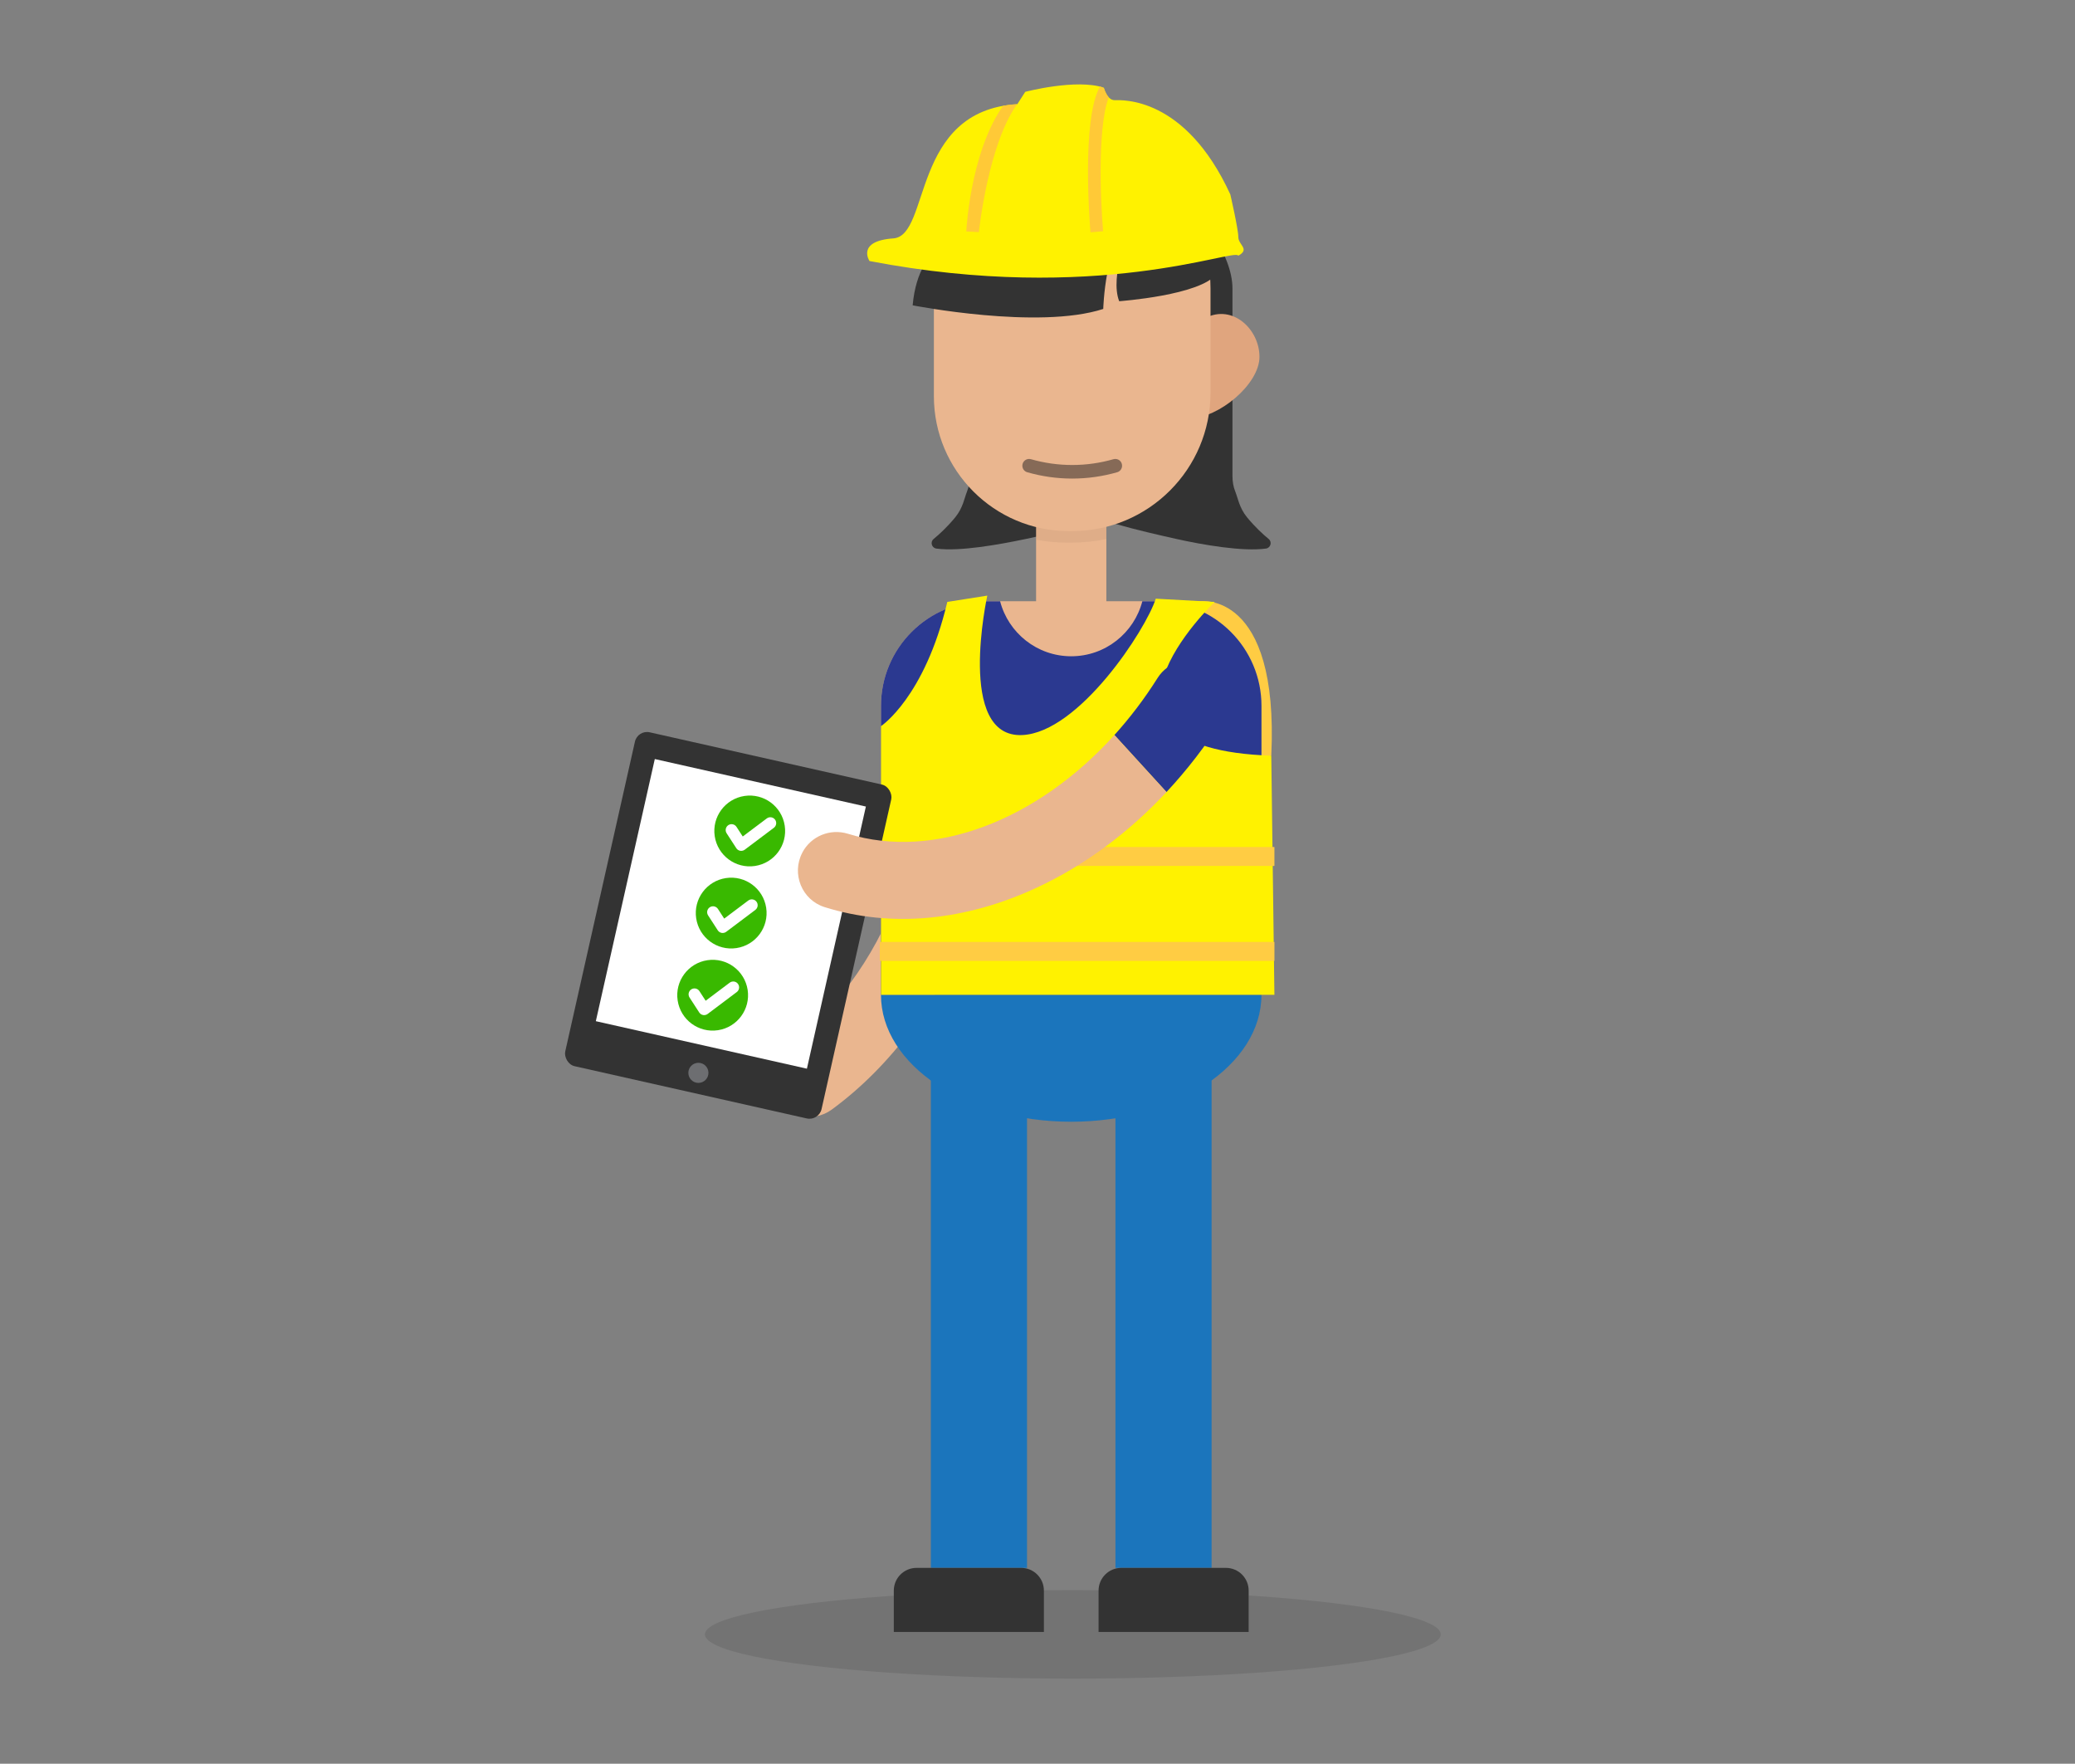 <?xml version="1.0" encoding="UTF-8"?><svg xmlns="http://www.w3.org/2000/svg" xmlns:xlink="http://www.w3.org/1999/xlink" viewBox="0 0 953.8 810.6"><rect x="0" y="0" width="953.8" height="810.6" fill="#808080" stroke="none"/><defs><style>.cls-1{fill:#fff;}.cls-2{fill:#ffcc43;}.cls-3{isolation:isolate;}.cls-4{opacity:.05;}.cls-5{fill:#333;}.cls-6{fill:#6d6e71;}.cls-7{fill:#eab68f;}.cls-8{opacity:.1;}.cls-9{clip-path:url(#clippath);}.cls-10{fill:none;}.cls-11{fill:#fff200;}.cls-12{fill:#cae0a0;}.cls-13{fill:#e0a57e;}.cls-14{fill:#39b900;}.cls-15{fill:#2b3990;}.cls-16{fill:#ffc937;}.cls-17{fill:#231f20;mix-blend-mode:overlay;opacity:.5;}.cls-18{fill:#1b75bc;}</style><clipPath id="clippath"><path class="cls-10" d="M565.53,89.35c-20.82-45.3-49.88-43.32-53.27-43.32-3.38,0-4.88-5.72-4.88-5.72-12.57-4.29-36.12,1.9-36.12,1.9l-3.64,5.67c-49.01,2.9-39.83,60.45-56.97,61.68-17.14,1.22-10.97,10.41-10.97,10.41,104.49,20.05,168.02-6.14,169.53-2.45,5.51-3.06,0-4.9,0-8.57s-3.68-19.59-3.68-19.59Z"/></clipPath></defs><g class="cls-3"><g id="Layer_1"><path class="cls-5" d="M480.18,111.47s29-23.75,49.92-20.54c22.51,3.46,36.42,26.8,36.42,41.66v86.16c0,2.49,.38,4.99,1.34,7.3,1.08,2.62,1.78,7.34,5.36,11.71,3.6,4.38,7.22,7.72,9.95,9.97,1.68,1.38,.88,4.1-1.27,4.39-10.63,1.46-28.93-1.68-41.31-4.45-15.96-3.58-42.41-9.65-44.78-14.54-2.37-4.89,29.63-12.81,29.63-18.24v-80.56s-2.91-11.06-16.9-17.62c-13.98-6.56-28.37-5.24-28.37-5.24Z"/><path class="cls-5" d="M532.13,111.47s-29-23.75-49.92-20.54c-22.51,3.46-36.42,26.8-36.42,41.66v86.16c0,2.49-.38,4.99-1.34,7.3-1.08,2.62-1.78,7.34-5.36,11.71-3.6,4.38-7.22,7.72-9.95,9.97-1.68,1.38-.88,4.1,1.27,4.39,10.63,1.46,28.89-1.84,41.31-4.45,8.47-1.78,44.67-9.65,47.04-14.54,2.37-4.89-31.89-12.81-31.89-18.24v-80.56s2.91-11.06,16.9-17.62c13.98-6.56,28.37-5.24,28.37-5.24Z"/><g><path class="cls-7" d="M356.37,503.9c-4.11-7.77-1.87-17.36,5.23-22.54,21.57-15.72,39.96-40.54,50.63-68.96,6.06-16.14,9.24-32.16,9.58-47.49l35.42-3.7c.12,20.66-3.84,42.15-11.91,63.63-13.04,34.71-35.91,65.32-63.02,85.14-8.65,6.32-20.92,3.39-25.94-6.08Z"/><g><path class="cls-2" d="M551.55,276.34s36.41-5.4,32.81,70.95c0,0-12.15,7.38-23.79,3.28-11.64-4.11-46.04-21.13-41.42-39.19,4.62-18.06,22.75-36.6,32.4-35.03Z"/><ellipse class="cls-8" cx="493.14" cy="751.15" rx="169.12" ry="20.34"/><path class="cls-12" d="M409.9,311.99l31.24-16.54c1.29,2.43,2.5,4.89,3.63,7.39,8.19,18.05,12.35,37.79,12.47,58.37l-35.42,3.7c.43-19.08-3.54-37.09-11.92-52.92Z"/><rect class="cls-7" x="476.26" y="211.56" width="32.3" height="65.08" transform="translate(984.81 488.19) rotate(180)"/><path class="cls-4" d="M476.26,216.86h32.3v30.89c-5.19,1.07-10.59,1.65-16.15,1.65h-1.75c-4.94,0-9.76-.46-14.4-1.34v-31.2Z"/><path class="cls-7" d="M404.96,276.34h174.89v132.8c0,26.54-21.55,48.09-48.09,48.09h-78.72c-26.54,0-48.09-21.55-48.09-48.09v-132.8h0Z" transform="translate(984.81 733.56) rotate(180)"/><path class="cls-15" d="M453.04,276.34h6.67c3.79,14.54,16.97,25.28,32.69,25.28,15.72,0,28.9-10.74,32.69-25.28h6.67c26.56,0,48.09,21.53,48.09,48.09v132.8h-174.89v-132.8c0-26.56,21.53-48.09,48.08-48.09Z"/><path class="cls-18" d="M492.4,515.55c-48.3,0-87.45-26.12-87.45-58.33h174.89c0,32.21-39.15,58.33-87.45,58.33Z"/><rect class="cls-18" x="512.73" y="495.2" width="44.19" height="225.4" transform="translate(1069.65 1215.79) rotate(180)"/><rect class="cls-18" x="427.89" y="495.2" width="44.19" height="225.4" transform="translate(899.97 1215.79) rotate(180)"/><path class="cls-5" d="M504.96,720.59h68.99v19.01c0,5.77-4.68,10.45-10.45,10.45h-48.09c-5.77,0-10.45-4.68-10.45-10.45v-19.01h0Z" transform="translate(1078.92 1470.64) rotate(180)"/><path class="cls-5" d="M410.86,720.59h68.99v19.01c0,5.77-4.68,10.45-10.45,10.45h-48.09c-5.77,0-10.45-4.68-10.45-10.45v-19.01h0Z" transform="translate(890.7 1470.64) rotate(180)"/><path class="cls-13" d="M554.15,146.13c12.41-6.41,24.78,5.16,24.78,17.87,0,12.71-18.93,28.16-31.64,28.16l6.86-46.02Z"/><path class="cls-7" d="M492.85,69h1.55c34.23,0,62.03,27.79,62.03,62.03v49.49c0,35.09-28.49,63.58-63.58,63.58h0c-35.09,0-63.58-28.49-63.58-63.58v-47.94c0-35.09,28.49-63.58,63.58-63.58Z" transform="translate(985.7 313.09) rotate(180)"/><path class="cls-17" d="M492.85,213.71c6.57,0,12.94-.93,18.96-2.66,1.99-.57,3.97,.91,3.97,2.98h0c0,1.38-.9,2.62-2.22,3-6.58,1.89-13.52,2.92-20.7,2.92h0c-7.19,0-14.13-1.03-20.7-2.92-1.33-.38-2.22-1.62-2.22-3h0c0-2.07,1.98-3.56,3.97-2.98,6.02,1.73,12.38,2.66,18.96,2.66Z"/><path class="cls-11" d="M585.8,457.22h-180.85v-123.48s20.1-13.21,30.49-57.1l18.39-2.9s-14.43,65.54,16.09,64.09c26.06-1.24,56.76-48.35,61.35-62.68l27.07,1.5s-70.97,67.36,26.02,70.66l1.44,109.93Z"/><rect class="cls-2" x="405.83" y="389.28" width="179.97" height="8.7"/><rect class="cls-2" x="404.41" y="432.92" width="181.4" height="8.7"/></g><path class="cls-5" d="M428.23,117.13s-7.29,6.63-8.71,23.2c0,0,57.77,11.36,87.6,1.66,0,0,.95-31.96,12.07-36.22,0,0-9.23,21.07-4.74,32.67,0,0,37.64-2.71,44.75-12.6,0,0,2.73-20.07-2.78-24.1-5.51-4.02-124.27,9.81-128.2,15.39Z"/><rect class="cls-5" x="274.35" y="346.66" width="120.76" height="157.29" rx="5.69" ry="5.69" transform="translate(101.54 -63.11) rotate(12.68)"/><rect class="cls-1" x="286.2" y="358.27" width="99.45" height="123.49" transform="translate(100.41 -63.5) rotate(12.68)"/><circle class="cls-6" cx="321.03" cy="493.08" r="4.62"/><circle class="cls-14" cx="327.59" cy="457.39" r="16.27" transform="translate(-64.51 53.93) rotate(-8.57)"/><path class="cls-1" d="M323.67,466.55c-.16,0-.31-.01-.47-.04-.74-.13-1.39-.56-1.8-1.19l-4.45-6.87c-.81-1.25-.45-2.93,.8-3.74,1.25-.81,2.93-.45,3.74,.8l2.87,4.43,11.06-8.31c1.2-.89,2.89-.66,3.78,.54,.9,1.19,.66,2.89-.54,3.78l-13.37,10.05c-.47,.35-1.04,.54-1.62,.54Z"/><circle class="cls-14" cx="336.11" cy="419.64" r="16.27" transform="translate(-58.79 54.78) rotate(-8.57)"/><path class="cls-1" d="M332.2,428.8c-.16,0-.31-.01-.47-.04-.74-.13-1.39-.56-1.8-1.19l-4.45-6.87c-.81-1.25-.45-2.93,.8-3.74,1.25-.81,2.93-.45,3.74,.8l2.87,4.43,11.06-8.31c1.2-.89,2.89-.65,3.78,.54,.9,1.19,.66,2.89-.54,3.78l-13.37,10.05c-.47,.35-1.04,.54-1.62,.54Z"/><circle class="cls-14" cx="344.63" cy="381.9" r="16.27" transform="translate(-53.07 55.63) rotate(-8.57)"/><path class="cls-1" d="M340.72,391.06c-.16,0-.31-.01-.47-.04-.74-.13-1.39-.56-1.8-1.19l-4.45-6.87c-.81-1.25-.45-2.93,.8-3.74,1.25-.81,2.92-.45,3.74,.8l2.87,4.43,11.06-8.31c1.2-.89,2.89-.65,3.78,.54,.9,1.19,.66,2.89-.54,3.78l-13.37,10.05c-.47,.35-1.04,.54-1.62,.54Z"/><path class="cls-15" d="M555.16,305.45h0c9.12,4.76,12.32,16.31,6.84,25.02-7.66,12.17-16.34,23.41-25.82,33.56l-23.93-26.21c7.16-7.92,13.83-16.67,19.84-26.21,4.88-7.76,14.94-10.4,23.07-6.16Z"/><path class="cls-7" d="M476.77,407.87c-33.32,15.53-67.31,18.57-97.7,9.05-10.47-3.28-15.36-15.3-10.28-25.03v-.02c3.97-7.6,12.8-11.2,20.99-8.67,39.56,12.23,87.06-6.18,122.49-45.39l23.93,26.21c-17.41,18.66-37.57,33.65-59.42,43.84Z"/></g><path class="cls-11" d="M565.53,89.35c-20.82-45.3-49.88-43.32-53.27-43.32-3.38,0-4.88-5.72-4.88-5.72-12.57-4.29-36.12,1.9-36.12,1.9l-3.64,5.67c-49.01,2.9-39.83,60.45-56.97,61.68-17.14,1.22-10.97,10.41-10.97,10.41,104.49,20.05,168.02-6.14,169.53-2.45,5.51-3.06,0-4.9,0-8.57s-3.68-19.59-3.68-19.59Z"/><g class="cls-9"><path class="cls-16" d="M449.96,106.68l-5.8-.3c.09-1.73,2.43-42.69,20.77-62.52l3.3,3.05c-13.9,18.21-18.25,59.37-18.27,59.78Z"/><path class="cls-16" d="M501.26,106.78c-.18-2.11-4.36-51.88,4.42-67.13l5.03,2.9c-6.54,11.36-4.86,49.85-3.66,63.73l-5.78,.5Z"/></g><rect class="cls-10" width="953.8" height="810.6"/></g></g></svg>